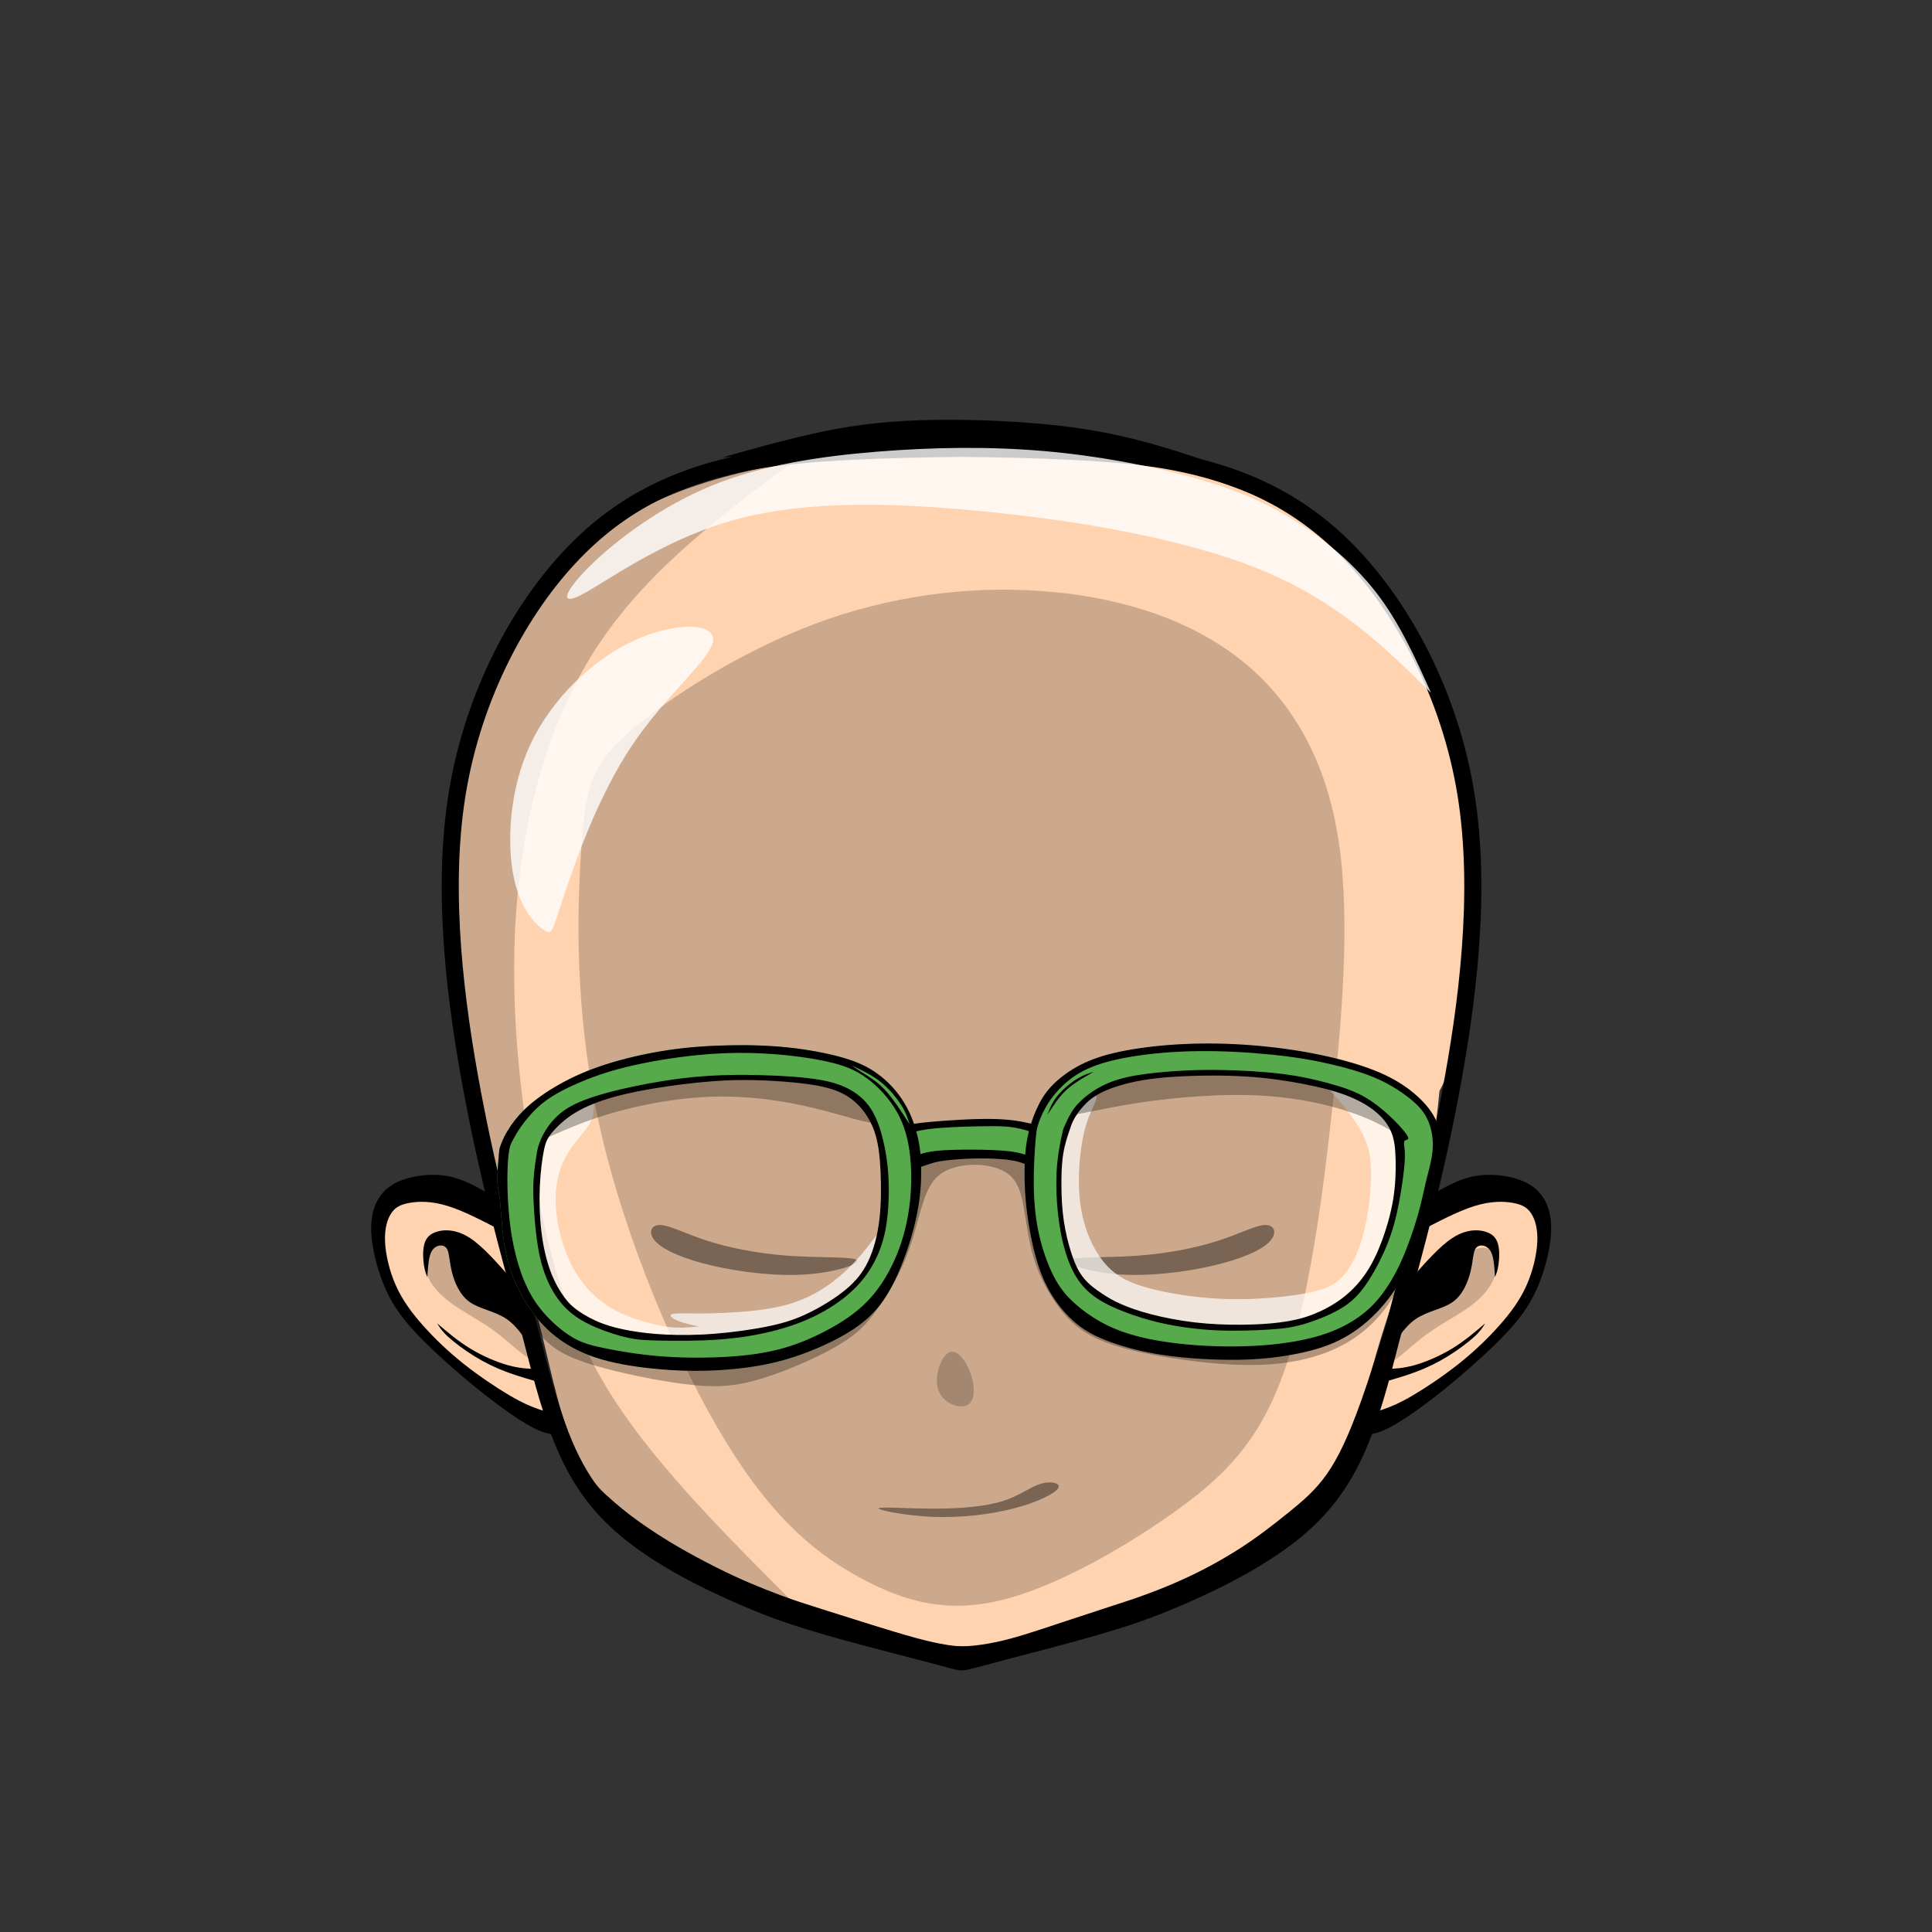 <?xml version="1.0" encoding="UTF-8" standalone="no"?>
<svg
   viewBox="50 0 200 200"
   version="1.1"
   inkscape:version="1.3 (0e150ed6c4, 2023-07-21)"
   sodipodi:docname="blank_head_v3.svg"
   xmlns:inkscape="http://www.inkscape.org/namespaces/inkscape"
   xmlns:sodipodi="http://sodipodi.sourceforge.net/DTD/sodipodi-0.dtd"
   xmlns="http://www.w3.org/2000/svg"
   xmlns:svg="http://www.w3.org/2000/svg">
  <rect x="50" y="0" width="200" height="200" fill="#333333" stroke="none"/>
  <g
     id="g801"
     inkscape:label="final blank head"
     transform="matrix(0.998,0,0,0.998,756.902,18.452)"
     style="display:inline">
    <path
       id="path793"
       style="display:inline;fill:#ffd3af;stroke:none;stroke-width:0.265px;stroke-linecap:butt;stroke-linejoin:miter;stroke-opacity:1"
       inkscape:label="head skin color"
       d="m -605.9,27.707 c -0.854,-0.012 -1.72,-0.012 -2.597,0.001 -7.015,0.103 -14.739,1.025 -21.019,2.384 -6.279,1.359 -11.113,3.154 -15.343,6.026 -4.23,2.872 -7.856,6.82 -10.61,11.462 -2.754,4.642 -4.637,9.978 -5.448,16.634 -0.811,6.657 -0.551,14.634 0.673,24.328 0.966,7.652 2.538,16.356 5.311,21.196 0.792,2.784 1.519,5.213 2.083,7.282 0.723,2.654 1.222,4.966 1.839,7.475 0.617,2.509 1.353,5.215 2.299,7.37 0.946,2.154 2.102,3.757 4.112,5.491 2.01,1.734 4.873,3.599 7.356,5.084 2.483,1.484 4.585,2.588 7.449,3.691 2.864,1.103 6.489,2.207 9.878,3.284 3.389,1.077 6.542,2.128 8.933,2.601 2.391,0.473 4.02,0.368 6.24,-0.171 2.22,-0.539 5.031,-1.511 7.671,-2.378 2.64,-0.867 5.11,-1.629 7.12,-2.299 2.01,-0.67 3.56,-1.248 6.332,-2.746 2.772,-1.498 6.765,-3.915 9.55,-6.122 2.785,-2.207 4.361,-4.203 5.622,-7.199 1.261,-2.995 2.207,-6.989 3.363,-10.772 1.156,-3.783 2.522,-7.356 3.783,-12.401 0.98,-3.918 1.889,-8.721 2.299,-13.257 1.268,-2.324 1.852,-4.887 2.264,-7.452 0.762,-4.744 1.024,-9.462 0.919,-13.975 -0.105,-4.513 -0.578,-8.82 -1.682,-13.026 -1.103,-4.205 -2.837,-8.308 -4.86,-11.923 -2.023,-3.615 -4.335,-6.744 -6.621,-9.154 -2.286,-2.41 -4.545,-4.103 -7.856,-5.667 -3.31,-1.564 -7.672,-3 -13.005,-4.077 -4.667,-0.942 -10.078,-1.61 -16.057,-1.693 z m -57.294,77.082 c -1.173,0.006 -2.294,0.329 -3.179,0.843 -1.287,0.749 -2.076,1.905 -2.233,3.534 -0.158,1.629 0.315,3.731 1.366,5.872 1.051,2.141 2.68,4.322 4.69,6.345 2.01,2.023 4.401,3.889 6.463,5.176 2.062,1.287 3.796,1.997 5.53,2.706 -0.552,-1.865 -1.103,-3.731 -1.786,-5.977 -0.683,-2.246 -1.498,-4.873 -2.115,-7.199 -0.617,-2.325 -1.037,-4.349 -1.458,-6.372 -0.21,-0.604 -0.421,-1.208 -1.353,-2.128 -0.933,-0.92 -2.588,-2.154 -4.309,-2.601 -0.538,-0.14 -1.082,-0.202 -1.615,-0.199 z m 109.345,0 c -0.533,-0.003 -1.077,0.06 -1.615,0.199 -1.721,0.447 -3.376,1.681 -4.309,2.601 -0.933,0.92 -1.143,1.524 -1.353,2.128 -0.42,2.023 -0.841,4.047 -1.458,6.372 -0.617,2.325 -1.431,4.952 -2.115,7.199 -0.683,2.246 -1.235,4.112 -1.787,5.977 1.734,-0.709 3.468,-1.419 5.531,-2.706 2.062,-1.287 4.453,-3.153 6.463,-5.176 2.01,-2.023 3.639,-4.204 4.69,-6.345 1.051,-2.141 1.524,-4.243 1.366,-5.872 -0.158,-1.629 -0.946,-2.785 -2.233,-3.534 -0.885,-0.515 -2.006,-0.837 -3.18,-0.843 z" />
    <path
       id="path117"
       style="color:#000000;display:inline;fill:#000000;-inkscape-stroke:none"
       d="M -1902.339 47.127 C -1906.91 47.114 -1910.484 47.377 -1914.281 48.073 C -1918.077 48.769 -1922.097 49.899 -1926.117 51.029 C -1925.779 51.009 -1925.412 50.984 -1925.07 50.963 C -1931.14 52.346 -1936.938 54.914 -1942.135 60.285 C -1947.812 66.152 -1952.782 75.282 -1954.484 85.8 C -1956.187 96.319 -1954.6 108.062 -1952.846 117.316 C -1951.092 126.57 -1949.15 133.368 -1947.742 138.704 C -1946.334 144.04 -1945.44 147.998 -1944.077 151.783 C -1942.715 155.568 -1940.842 159.238 -1937.104 162.514 C -1933.366 165.789 -1927.873 168.632 -1921.949 170.994 C -1918.179 172.498 -1913.284 173.79 -1908.582 175.016 C -1908.579 175.015 -1908.577 175.013 -1908.574 175.012 C -1906.897 175.45 -1905.219 175.889 -1904.044 176.204 C -1902.869 176.519 -1902.196 176.712 -1901.747 176.797 C -1901.299 176.883 -1901.075 176.86 -1900.557 176.742 C -1900.179 176.657 -1899.606 176.508 -1898.959 176.339 C -1892.994 174.717 -1885.786 173.047 -1880.639 170.994 C -1874.715 168.632 -1869.223 165.789 -1865.484 162.514 C -1861.746 159.238 -1859.876 155.568 -1858.513 151.783 C -1857.15 147.998 -1856.256 144.04 -1854.848 138.704 C -1853.44 133.368 -1851.496 126.57 -1849.742 117.316 C -1847.988 108.062 -1846.401 96.319 -1848.104 85.8 C -1849.806 75.282 -1854.777 66.152 -1860.453 60.285 C -1865.316 55.259 -1870.705 52.684 -1876.352 51.239 C -1879.799 50.084 -1883.326 48.999 -1887.297 48.296 C -1892.197 47.429 -1897.767 47.141 -1902.339 47.127 z M -1901.295 50.972 C -1894.335 51.057 -1885.104 51.257 -1879.535 52.327 C -1873.066 53.57 -1867.118 55.934 -1861.722 61.511 C -1856.326 67.088 -1851.488 75.942 -1849.846 86.082 C -1848.205 96.223 -1849.738 107.811 -1851.477 116.987 C -1853.216 126.162 -1855.138 132.888 -1856.553 138.254 C -1856.816 139.25 -1857.006 139.99 -1857.238 140.894 C -1858.153 143.846 -1859.042 146.65 -1859.84 148.884 C -1861.141 152.525 -1862.219 154.792 -1863.39 156.464 C -1864.56 158.136 -1865.823 159.212 -1867.383 160.476 C -1868.944 161.739 -1870.801 163.189 -1872.937 164.526 C -1875.074 165.864 -1877.491 167.091 -1879.962 168.113 C -1881.187 168.619 -1882.426 169.074 -1883.672 169.505 C -1883.672 169.504 -1883.671 169.503 -1883.672 169.501 C -1884.552 169.79 -1885.432 170.078 -1886.614 170.466 C -1887.796 170.853 -1889.28 171.34 -1890.706 171.813 C -1892.131 172.286 -1893.498 172.746 -1894.674 173.107 C -1895.85 173.468 -1896.835 173.731 -1897.834 173.935 C -1898.832 174.139 -1899.843 174.283 -1900.651 174.328 C -1901.459 174.374 -1902.064 174.322 -1902.865 174.191 C -1903.667 174.06 -1904.663 173.85 -1906.003 173.489 C -1907.343 173.127 -1909.025 172.615 -1910.753 172.083 C -1912.48 171.551 -1914.253 170.999 -1915.659 170.552 C -1916.826 170.181 -1917.68 169.9 -1918.55 169.614 C -1920.575 168.872 -1922.612 168.103 -1924.77 167.108 C -1927.39 165.901 -1930.178 164.377 -1932.258 163.095 C -1934.339 161.813 -1935.714 160.774 -1937.274 159.436 C -1937.792 158.992 -1938.335 158.507 -1938.887 158.009 C -1940.498 155.867 -1941.547 153.6 -1942.417 151.184 C -1943.73 147.538 -1944.621 143.619 -1946.037 138.254 C -1947.453 132.888 -1949.374 126.162 -1951.113 116.987 C -1952.852 107.811 -1954.384 96.221 -1952.742 86.08 C -1951.101 75.94 -1946.263 67.088 -1940.867 61.511 C -1935.47 55.934 -1929.522 53.57 -1923.053 52.327 C -1917.484 51.257 -1908.255 51.057 -1901.295 50.972 z "
       transform="translate(1292.712,-22.07)" />
    <path
       id="path794"
       style="display:none;fill:#000000;stroke:none;stroke-width:0.265px;stroke-linecap:butt;stroke-linejoin:miter;stroke-opacity:1"
       d="m 668.682,201.917 v 0.134 l -0.025,-0.128 c -2.194,0.422 -4.395,0.845 -6.601,1.418 -2.206,0.573 -4.424,1.298 -7.081,2.615 -2.657,1.318 -5.752,3.225 -8.328,5.397 -2.576,2.172 -4.621,4.601 -6.322,7.281 -1.701,2.68 -3.063,5.611 -3.873,8.427 -0.811,2.816 -1.067,5.511 -0.939,8.426 0.128,2.915 0.636,6.048 1.102,8.481 0.465,2.433 0.891,4.175 1.379,5.625 0.488,1.45 1.024,2.573 1.648,4.676 0.624,2.103 1.34,5.209 2.031,7.521 0.691,2.313 1.362,3.842 2.366,5.301 1.003,1.459 2.339,2.854 3.976,4.037 1.638,1.183 3.57,2.146 5.908,3.105 2.338,0.959 5.09,1.917 7.782,2.754 2.692,0.837 5.32,1.555 7.023,2.003 0.229,0.06 0.407,0.104 0.607,0.154 0.613,0.182 1.215,0.336 1.779,0.391 0.105,0.01 0.206,0.004 0.309,0.008 0.083,0.005 0.168,0.004 0.249,0.006 0.081,-10e-4 0.167,-4.2e-4 0.25,-0.006 0.102,-0.004 0.204,0.002 0.309,-0.008 0.564,-0.055 1.166,-0.208 1.779,-0.391 0.2,-0.051 0.378,-0.094 0.607,-0.154 1.703,-0.448 4.332,-1.166 7.024,-2.003 2.692,-0.837 5.442,-1.795 7.781,-2.754 2.338,-0.959 4.27,-1.922 5.908,-3.105 1.638,-1.183 2.973,-2.578 3.976,-4.037 1.003,-1.459 1.675,-2.988 2.366,-5.301 0.691,-2.313 1.407,-5.419 2.031,-7.521 0.624,-2.103 1.16,-3.225 1.648,-4.676 0.488,-1.45 0.913,-3.192 1.379,-5.625 0.465,-2.433 0.974,-5.566 1.102,-8.481 0.128,-2.915 -0.129,-5.61 -0.939,-8.426 -0.811,-2.816 -2.172,-5.747 -3.873,-8.427 -1.701,-2.68 -3.746,-5.11 -6.322,-7.281 -2.576,-2.172 -5.671,-4.079 -8.328,-5.397 -2.657,-1.318 -4.875,-2.043 -7.081,-2.615 -2.206,-0.573 -4.415,-0.998 -6.521,-1.211 -2.107,-0.213 -4.1,-0.213 -6.084,-0.213 z m 7.8,4.545 c 3.929,-0.006 7.976,0.369 12.033,0.778 1.164,0.597 2.306,1.263 3.455,2.041 2.492,1.686 5.028,3.85 7.027,5.998 1.999,2.148 3.462,4.282 4.685,6.818 1.223,2.536 2.208,5.475 2.67,8.512 0.463,3.036 0.403,6.169 0.052,9.235 -0.351,3.066 -0.992,6.065 -1.664,8.445 -0.671,2.38 -1.373,4.14 -2.096,6.214 -0.724,2.074 -1.47,4.461 -2.163,6.415 -0.694,1.955 -1.335,3.476 -2.268,4.879 -0.932,1.402 -2.156,2.686 -3.543,3.745 -1.388,1.059 -2.94,1.895 -5.193,2.91 -2.253,1.015 -5.207,2.208 -7.617,3.141 -2.41,0.932 -4.275,1.604 -5.58,2.029 -1.305,0.425 -2.051,0.604 -2.678,0.739 -0.627,0.134 -1.134,0.224 -1.775,0.209 -0.642,-0.015 -1.417,-0.134 -2.581,-0.418 -1.164,-0.283 -2.716,-0.731 -4.491,-1.305 -1.775,-0.574 -3.774,-1.276 -5.624,-1.925 -1.85,-0.649 -3.551,-1.246 -5.185,-1.962 -1.634,-0.716 -3.2,-1.552 -4.498,-2.357 -1.298,-0.806 -2.327,-1.582 -3.193,-2.328 -0.865,-0.746 -1.567,-1.462 -2.193,-2.626 -0.627,-1.164 -1.179,-2.775 -1.634,-4.431 -0.455,-1.656 -0.813,-3.357 -1.051,-4.774 -0.239,-1.417 -0.359,-2.551 -0.709,-3.678 -0.351,-1.126 -0.932,-2.246 -1.656,-4.812 -0.693,-2.457 -1.503,-6.23 -1.886,-9.578 0.629,-3.321 1.46,-6.658 3.118,-10.059 2.201,-4.514 5.857,-9.14 10.744,-13.019 4.887,-3.88 11.005,-7.013 17.72,-8.207 2.518,-0.448 5.12,-0.623 7.775,-0.627 z"
       transform="matrix(1.409,0,0,1.409,-1554.629,-240.733)"
       sodipodi:nodetypes="cccssssssssssssssscscccccssssssssssssssssscscsssssssssssssssssssssssssscsssss" />
    <path
       style="display:inline;opacity:0.2;fill:#000000;stroke:none;stroke-width:0.265px;stroke-linecap:butt;stroke-linejoin:miter;stroke-opacity:1"
       d="m -1940.73,96.903 c -0.446,6.391 -0.743,16.943 1.858,28.685 2.601,11.741 8.1,24.671 13.153,32.92 5.053,8.249 9.661,11.816 14.119,14.194 4.459,2.378 8.769,3.567 14.342,2.229 5.573,-1.338 12.41,-5.202 17.686,-8.917 5.276,-3.716 8.992,-7.283 11.593,-14.417 2.601,-7.134 4.087,-17.835 5.202,-28.239 1.115,-10.404 1.858,-20.51 0.371,-28.536 -1.486,-8.026 -5.202,-13.971 -10.627,-17.983 -5.425,-4.013 -12.559,-6.094 -20.139,-6.614 -7.58,-0.52 -15.605,0.52 -23.334,3.418 -7.729,2.898 -15.16,7.654 -19.172,11.147 -4.013,3.493 -4.607,5.722 -5.053,12.113 z"
       id="path888"
       inkscape:path-effect="#path-effect889"
       inkscape:original-d="m -1940.8782,92.741249 c -0.2972,10.552291 -0.5945,21.104581 -0.8917,31.656871 5.4992,12.93053 10.9981,25.86054 16.4972,38.79081 4.6075,3.56704 9.2147,7.13394 13.822,10.70091 4.3102,1.18902 8.6202,2.37798 12.9303,3.56697 6.8368,-3.86429 13.6734,-7.72843 20.5101,-11.59265 3.7157,-3.56704 7.4312,-7.13394 11.1468,-10.70091 1.4863,-10.70113 2.9724,-21.40183 4.4587,-32.10275 0.7431,-10.10662 1.4862,-20.21283 2.2293,-30.319251 -3.7156,-5.945069 -7.4312,-11.889904 -11.1467,-17.834856 -7.1341,-2.080773 -14.2679,-4.161465 -21.4019,-6.242198 -8.0258,1.040386 -16.0513,2.080733 -24.077,3.121099 -7.4314,4.756057 -14.8624,9.511924 -22.2936,14.267886 -0.5945,2.2294 -1.189,4.458713 -1.7835,6.688069 z"
       transform="translate(1292.712,-27.42)" />
    <path
       id="path892-3"
       style="display:inline;opacity:0.4;fill:#000000;stroke:none;stroke-width:0.265px;stroke-linecap:butt;stroke-linejoin:miter;stroke-opacity:1"
       d="m -639.882,108.571 c -0.966,-1e-5 -1.263,0.892 -0.372,1.784 0.892,0.892 2.973,1.783 5.871,2.452 2.898,0.669 6.614,1.115 9.735,0.892 3.121,-0.223 5.648,-1.115 5.202,-1.486 -0.446,-0.372 -3.864,-0.223 -7.06,-0.446 -3.195,-0.223 -6.168,-0.818 -8.472,-1.561 -2.304,-0.743 -3.939,-1.635 -4.905,-1.635 z m 62.832,0 c -0.966,10e-6 -2.601,0.892 -4.905,1.635 -2.304,0.743 -5.276,1.338 -8.471,1.561 -3.195,0.223 -6.614,0.074 -7.06,0.446 -0.446,0.372 2.081,1.263 5.202,1.486 3.121,0.223 6.837,-0.223 9.735,-0.892 2.898,-0.669 4.979,-1.56 5.87,-2.452 0.892,-0.892 0.595,-1.784 -0.372,-1.784 z m -22.395,26.707 c -0.299,0.002 -0.639,0.053 -0.976,0.157 -1.078,0.334 -2.118,1.226 -3.901,1.783 -1.784,0.557 -4.31,0.78 -7.06,0.78 -2.75,0 -5.722,-0.223 -5.797,-0.037 -0.074,0.186 2.75,0.78 5.685,0.892 2.935,0.111 5.982,-0.26 8.397,-0.892 2.415,-0.632 4.199,-1.523 4.533,-2.08 0.23,-0.383 -0.225,-0.608 -0.882,-0.603 z" />
    <path
       style="display:inline;opacity:0.2;fill:#000000;stroke:none;stroke-width:0.265px;stroke-linecap:butt;stroke-linejoin:miter;stroke-opacity:1"
       d="m -610.52,123.379 c -0.841,0.42 -1.576,2.522 -1.103,3.888 0.473,1.366 2.154,1.997 2.995,1.576 0.841,-0.42 0.841,-1.892 0.368,-3.258 -0.473,-1.366 -1.419,-2.627 -2.259,-2.207 z"
       id="path896"
       inkscape:path-effect="#path-effect897"
       inkscape:original-d="m -610.62534,121.69757 c -0.73565,2.10186 -1.4713,4.20372 -2.20694,6.30558 1.68153,0.63057 3.36298,1.26111 5.04446,1.89167 0,-1.47133 0,-2.9426 0,-4.4139 -0.94586,-1.26114 -1.89166,-2.52223 -2.83752,-3.78335 z"
       transform="translate(0.631,-1.576)" />
    <path
       style="opacity:0.2;fill:#000000;stroke:none;stroke-width:0.265px;stroke-linecap:butt;stroke-linejoin:miter;stroke-opacity:1"
       d="m -625.443,148.181 c -7.251,-7.356 -14.503,-14.713 -19.127,-21.964 -4.624,-7.251 -6.621,-14.398 -8.197,-23.015 -1.576,-8.618 -2.732,-18.706 -1.997,-28.795 0.736,-10.089 3.363,-20.178 8.67,-28.217 5.307,-8.04 13.294,-14.03 21.281,-20.02 -4.204,0.946 -8.407,1.892 -12.191,3.363 -3.783,1.471 -7.146,3.468 -10.509,6.936 -3.363,3.468 -6.726,8.407 -9.143,13.347 -2.417,4.939 -3.888,9.879 -4.624,14.739 -0.736,4.861 -0.736,9.642 -0.236,15.186 0.499,5.544 1.498,11.849 2.89,18.68 1.393,6.831 3.179,14.187 5.123,20.73 1.944,6.542 4.046,12.269 6.411,15.921 2.365,3.652 4.992,5.228 7.646,6.7 2.654,1.471 5.333,2.837 7.672,3.888 2.338,1.051 4.335,1.787 6.332,2.522 z"
       id="path154"
       inkscape:path-effect="#path-effect160"
       inkscape:original-d="m -625.44341,148.18098 c 0,0 -14.50282,-14.713 -21.75425,-22.06951 -1.99679,-7.14646 -3.99352,-14.29263 -5.99027,-21.43895 -1.15605,-10.089116 -2.31207,-20.177832 -3.46808,-30.266749 2.62736,-10.089121 5.25465,-20.177837 7.88196,-30.266756 7.98722,-5.990413 23.9612,-17.970884 23.9612,-17.970884 0,0 -8.40746,1.891671 -12.61116,2.837509 -3.36304,1.996805 -6.72594,3.993528 -10.08893,5.990293 -3.36304,4.939467 -6.72595,9.878732 -10.08891,14.818098 -1.47132,4.939466 -2.94259,9.878735 -4.41391,14.8181 0,4.781823 0,9.563452 0,14.345179 0.99841,6.305701 1.99679,12.611148 2.99517,18.916722 1.78659,7.356648 3.57314,14.713008 5.35974,22.069508 2.10189,5.72767 4.20366,11.45501 6.30556,17.18269 2.62738,1.57642 5.25465,3.15278 7.88198,4.72918 2.67991,1.36623 5.35972,2.73241 8.0396,4.09862 1.99679,0.73567 5.9903,2.20695 5.9903,2.20695 z"
       sodipodi:nodetypes="ccccccccccccccccc"
       transform="matrix(1,0,0,0.982,0,2.808)" />
    <path
       style="opacity:0.8;fill:#ffffff;stroke:none;stroke-width:0.265px;stroke-linecap:butt;stroke-linejoin:miter;stroke-opacity:1"
       d="m -1852.596,73.346 c -4.83,-4.756 -9.661,-9.512 -17.798,-12.819 -8.137,-3.307 -19.581,-5.165 -29.576,-6.094 -9.995,-0.929 -18.541,-0.929 -25.638,1.189 -7.097,2.118 -12.744,6.354 -15.159,7.58 -2.415,1.226 -1.598,-0.557 1.077,-3.158 2.675,-2.601 7.208,-6.019 12.447,-8.174 5.239,-2.155 11.184,-3.047 17.092,-3.53 5.908,-0.483 11.778,-0.557 17.389,-0.074 5.611,0.483 10.961,1.523 15.197,2.675 4.236,1.152 7.357,2.415 10.515,4.347 3.158,1.932 6.354,4.533 8.769,7.654 2.415,3.121 4.05,6.762 5.685,10.404 z"
       id="path160"
       inkscape:path-effect="#path-effect167"
       inkscape:original-d="m -1852.5956,73.345843 c 0,0 -9.6606,-9.511921 -14.4909,-14.267883 -11.4442,-1.857836 -22.888,-3.715594 -34.332,-5.573392 -8.5461,0 -17.0918,0 -25.6377,0 -5.6478,4.235862 -11.2954,8.471556 -16.9431,12.707334 0.8175,-1.783522 1.6349,-3.566973 2.4523,-5.350457 4.5331,-3.418414 9.0661,-6.836693 13.5991,-10.255041 5.9451,-0.891763 11.8899,-1.783488 17.8349,-2.675229 5.8707,-0.07431 11.7412,-0.148624 17.6119,-0.222935 5.3506,1.040387 10.7009,2.080731 16.0513,3.121099 3.1212,1.263327 6.2422,2.526604 9.3633,3.789907 3.1955,2.600968 6.3909,5.201833 9.5863,7.802748 1.6349,3.641357 4.9046,10.923849 4.9046,10.923849 z"
       transform="translate(1292.712,-19.97)" />
    <path
       style="opacity:0.8;fill:#ffffff;stroke:none;stroke-width:0.265px;stroke-linecap:butt;stroke-linejoin:miter;stroke-opacity:1"
       d="m -646.085,77.546 c 0.817,0.557 0.817,0.186 2.006,-3.418 1.189,-3.604 3.567,-10.441 7.097,-15.717 3.53,-5.276 8.211,-8.992 8.434,-10.887 0.223,-1.895 -4.013,-1.969 -8.249,3.3e-5 -4.236,1.969 -8.472,5.982 -10.701,10.738 -2.229,4.756 -2.452,10.255 -1.746,13.748 0.706,3.493 2.341,4.979 3.158,5.536 z"
       id="path167"
       inkscape:path-effect="#path-effect175"
       inkscape:original-d="m -645.2679,78.474491 c 0,-0.37156 0,-0.743119 0,-1.114679 2.37803,-6.836831 4.75594,-13.673389 7.13394,-20.510084 4.68175,-3.715668 9.36328,-7.431188 14.04495,-11.146785 -4.23587,-0.07431 -8.47156,-0.148624 -12.70735,-0.222935 -4.23585,4.012922 -8.47154,8.025685 -12.70733,12.038528 -0.22294,5.49919 -0.44588,10.99816 -0.66881,16.497242 1.63491,1.486267 3.26974,2.972474 4.9046,4.458713 z"
       transform="translate(-5.796,0.446)" />
    <path
       id="path189"
       style="display:inline;fill:#000000;stroke:none;stroke-width:0.265px;stroke-linecap:butt;stroke-linejoin:miter;stroke-opacity:1"
       d="m -554.039,103.373 c -0.399,0.008 -0.795,0.042 -1.176,0.104 -1.524,0.25 -2.812,0.959 -4.099,1.668 -0.289,0.499 -0.578,0.998 -0.946,1.721 -0.368,0.723 -0.814,1.668 -1.261,2.614 2.181,-1.156 4.361,-2.312 6.122,-2.864 1.76,-0.552 3.1,-0.499 4.033,-0.328 0.933,0.171 1.458,0.46 1.866,1.077 0.407,0.617 0.696,1.563 0.643,2.903 -0.052,1.34 -0.447,3.074 -1.13,4.598 -0.683,1.524 -1.655,2.838 -2.838,4.165 -1.182,1.327 -2.575,2.667 -4.178,3.941 -1.603,1.274 -3.415,2.483 -4.755,3.271 -1.34,0.788 -2.207,1.156 -3.048,1.445 -0.841,0.289 -1.655,0.499 -2.062,0.933 -0.407,0.433 -0.407,1.09 -0.407,1.747 0.683,-0.026 1.366,-0.052 2.273,-0.407 0.906,-0.355 2.036,-1.038 3.35,-1.958 1.314,-0.92 2.811,-2.076 4.493,-3.494 1.681,-1.419 3.547,-3.1 4.979,-4.611 1.432,-1.511 2.43,-2.851 3.205,-4.545 0.775,-1.695 1.327,-3.744 1.498,-5.386 0.171,-1.642 -0.04,-2.877 -0.552,-3.862 -0.512,-0.985 -1.327,-1.721 -2.614,-2.194 -0.966,-0.355 -2.197,-0.561 -3.395,-0.537 z m -1.198,5.757 c -0.691,0.002 -1.522,0.201 -2.434,0.797 -1.327,0.867 -2.825,2.575 -4.322,4.282 -0.315,0.631 -0.63,1.261 -1.051,2.601 -0.42,1.34 -0.946,3.389 -1.471,5.438 0.893,-1.524 1.786,-3.048 3.021,-3.902 1.235,-0.854 2.811,-1.038 3.862,-1.786 1.051,-0.749 1.576,-2.062 1.839,-3.126 0.263,-1.064 0.263,-1.878 0.473,-2.312 0.21,-0.434 0.631,-0.486 0.985,-0.368 0.355,0.118 0.644,0.407 0.814,0.972 0.171,0.565 0.223,1.406 0.276,2.246 0.131,-0.315 0.263,-0.631 0.354,-1.248 0.092,-0.617 0.144,-1.537 -0.053,-2.207 -0.197,-0.67 -0.644,-1.09 -1.445,-1.287 -0.25,-0.062 -0.535,-0.102 -0.85,-0.101 z m 0.968,9.651 c -1.077,0.92 -2.154,1.839 -3.429,2.614 -1.274,0.775 -2.745,1.405 -3.941,1.734 -1.195,0.328 -2.115,0.355 -2.575,0.368 -0.46,0.013 -0.46,0.013 -0.565,0.263 l -0.526,1.248 c 1.314,-0.368 2.628,-0.735 3.823,-1.182 1.195,-0.447 2.273,-0.973 3.337,-1.629 1.064,-0.657 2.115,-1.445 2.758,-2.036 0.644,-0.591 0.88,-0.985 1.117,-1.379 z" />
    <path
       id="path201"
       style="display:inline;fill:#000000;stroke:none;stroke-width:0.265px;stroke-linecap:butt;stroke-linejoin:miter;stroke-opacity:1"
       d="m -663.199,103.373 c 0.399,0.008 0.795,0.042 1.176,0.104 1.524,0.25 2.812,0.959 4.099,1.668 0.289,0.499 0.578,0.998 0.946,1.721 0.368,0.723 0.814,1.668 1.261,2.614 -2.181,-1.156 -4.361,-2.312 -6.122,-2.864 -1.76,-0.552 -3.1,-0.499 -4.033,-0.328 -0.933,0.171 -1.458,0.46 -1.866,1.077 -0.407,0.617 -0.696,1.563 -0.643,2.903 0.052,1.34 0.447,3.074 1.13,4.598 0.683,1.524 1.655,2.838 2.838,4.165 1.182,1.327 2.575,2.667 4.178,3.941 1.603,1.274 3.415,2.483 4.755,3.271 1.34,0.788 2.207,1.156 3.048,1.445 0.841,0.289 1.655,0.499 2.062,0.933 0.407,0.433 0.407,1.09 0.407,1.747 -0.683,-0.026 -1.366,-0.052 -2.273,-0.407 -0.906,-0.355 -2.036,-1.038 -3.35,-1.958 -1.314,-0.92 -2.811,-2.076 -4.493,-3.494 -1.681,-1.419 -3.547,-3.1 -4.979,-4.611 -1.432,-1.511 -2.43,-2.851 -3.205,-4.545 -0.775,-1.695 -1.327,-3.744 -1.498,-5.386 -0.171,-1.642 0.04,-2.877 0.552,-3.862 0.512,-0.985 1.327,-1.721 2.614,-2.194 0.966,-0.355 2.197,-0.561 3.395,-0.537 z m 1.198,5.757 c 0.691,0.002 1.522,0.201 2.434,0.797 1.327,0.867 2.825,2.575 4.322,4.282 0.315,0.631 0.63,1.261 1.051,2.601 0.42,1.34 0.946,3.389 1.471,5.438 -0.893,-1.524 -1.786,-3.048 -3.021,-3.902 -1.235,-0.854 -2.811,-1.038 -3.862,-1.786 -1.051,-0.749 -1.576,-2.062 -1.839,-3.126 -0.263,-1.064 -0.263,-1.878 -0.473,-2.312 -0.21,-0.434 -0.631,-0.486 -0.985,-0.368 -0.355,0.118 -0.644,0.407 -0.814,0.972 -0.171,0.565 -0.223,1.406 -0.276,2.246 -0.131,-0.315 -0.263,-0.631 -0.354,-1.248 -0.092,-0.617 -0.144,-1.537 0.053,-2.207 0.197,-0.67 0.644,-1.09 1.445,-1.287 0.25,-0.062 0.535,-0.102 0.85,-0.101 z m -0.968,9.651 c 1.077,0.92 2.154,1.839 3.429,2.614 1.274,0.775 2.745,1.405 3.941,1.734 1.195,0.328 2.115,0.355 2.575,0.368 0.46,0.013 0.46,0.013 0.565,0.263 l 0.526,1.248 c -1.314,-0.368 -2.628,-0.735 -3.823,-1.182 -1.195,-0.447 -2.273,-0.973 -3.337,-1.629 -1.064,-0.657 -2.115,-1.445 -2.758,-2.036 -0.644,-0.591 -0.88,-0.985 -1.117,-1.379 z" />
    <path
       style="opacity:0.2;fill:#000000;stroke:none;stroke-width:0.265px;stroke-linecap:butt;stroke-linejoin:miter;stroke-opacity:1"
       d="m -564.175,119.049 c 0.019,-0.093 0.037,-0.186 1.012,-1.338 0.975,-1.152 2.907,-3.363 4.579,-4.877 1.672,-1.514 3.084,-2.332 4.031,-2.397 0.947,-0.065 1.431,0.622 1.514,1.449 0.084,0.827 -0.232,1.793 -0.827,2.666 -0.595,0.873 -1.468,1.653 -2.638,2.424 -1.17,0.771 -2.638,1.533 -4.031,2.582 -1.393,1.05 -2.712,2.387 -3.4,2.657 -0.687,0.269 -0.743,-0.529 -0.678,-1.235 0.065,-0.706 0.251,-1.319 0.437,-1.932 z"
       id="path244"
       inkscape:path-effect="#path-effect247"
       inkscape:original-d="m -564.17504,119.04879 c 0,0 0.0371,-0.18578 0.0557,-0.27867 1.93215,-2.21082 3.86422,-4.42156 5.79634,-6.63234 1.41195,-0.81745 2.82384,-1.63486 4.23576,-2.45229 0.48305,0.6874 0.96608,1.37477 1.4491,2.06215 -0.31583,0.96608 -0.63167,1.93211 -0.94747,2.89817 -0.87321,0.78029 -1.74633,1.56055 -2.61951,2.34082 -1.4677,0.76171 -2.93531,1.5234 -4.40298,2.28509 -1.31906,1.33765 -2.63806,2.67523 -3.95711,4.01285 -0.0557,-0.79887 -0.11147,-1.59771 -0.16719,-2.39656 0.18576,-0.61309 0.55734,-1.83922 0.55734,-1.83922 z"
       transform="translate(0,0.502)" />
    <path
       style="opacity:0.2;fill:#000000;stroke:none;stroke-width:0.265px;stroke-linecap:butt;stroke-linejoin:miter;stroke-opacity:1"
       d="m -564.175,119.049 c 0.019,-0.093 0.037,-0.186 1.012,-1.338 0.975,-1.152 2.907,-3.363 4.579,-4.877 1.672,-1.514 3.084,-2.332 4.031,-2.397 0.947,-0.065 1.431,0.622 1.514,1.449 0.084,0.827 -0.232,1.793 -0.827,2.666 -0.595,0.873 -1.468,1.653 -2.638,2.424 -1.17,0.771 -2.638,1.533 -4.031,2.582 -1.393,1.05 -2.712,2.387 -3.4,2.657 -0.687,0.269 -0.743,-0.529 -0.678,-1.235 0.065,-0.706 0.251,-1.319 0.437,-1.932 z"
       id="path247"
       inkscape:path-effect="#path-effect253"
       inkscape:original-d="m -564.17504,119.04879 c 0,0 0.0371,-0.18578 0.0557,-0.27867 1.93215,-2.21082 3.86422,-4.42156 5.79634,-6.63234 1.41195,-0.81745 2.82384,-1.63486 4.23576,-2.45229 0.48305,0.6874 0.96608,1.37477 1.4491,2.06215 -0.31583,0.96608 -0.63167,1.93211 -0.94747,2.89817 -0.87321,0.78029 -1.74633,1.56055 -2.61951,2.34082 -1.4677,0.76171 -2.93531,1.5234 -4.40298,2.28509 -1.31906,1.33765 -2.63806,2.67523 -3.95711,4.01285 -0.0557,-0.79887 -0.11147,-1.59771 -0.16719,-2.39656 0.18576,-0.61309 0.55734,-1.83922 0.55734,-1.83922 z"
       transform="matrix(-1,0,0,1,-1217.364,0.167)" />
  </g>


    


  <g
     inkscape:groupmode="layer"
     id="layer16"
     inkscape:label="new default"
     style="display:inline"
     transform="translate(-1.194)">
    <g
       id="g710"
       transform="matrix(0.896,0,0,0.896,52.754,17.404)"
       inkscape:label="glasses"
       style="display:inline">
      <g
         inkscape:groupmode="layer"
         id="g709"
         inkscape:label="glasses"
         transform="translate(0,-1.885)">
        <path
           id="path706"
           style="display:inline;opacity:0.7;fill:#ffffff;stroke:none;stroke-width:0.265px;stroke-linecap:butt;stroke-linejoin:miter;stroke-opacity:1"
           d="m 151.359,107.957 c 0.074,0.032 0.221,0.095 1.044,1.013 0.823,0.918 2.321,2.691 3.186,4.305 0.865,1.614 1.097,3.07 1.066,5.085 -0.032,2.015 -0.327,4.589 -0.886,6.699 -0.559,2.11 -1.382,3.756 -2.352,4.832 -0.971,1.076 -2.089,1.582 -4.294,1.994 -2.205,0.411 -5.496,0.728 -8.619,0.675 -3.123,-0.053 -6.077,-0.475 -8.419,-1.003 -2.342,-0.527 -4.072,-1.16 -5.433,-2.373 -1.361,-1.213 -2.352,-3.007 -2.954,-4.864 -0.601,-1.857 -0.812,-3.777 -0.791,-5.718 0.021,-1.941 0.274,-3.904 0.601,-5.307 0.327,-1.403 0.728,-2.247 1.055,-2.964 0.327,-0.717 0.58,-1.308 0.211,-1.256 -0.369,0.053 -1.361,0.749 -2.046,1.688 -0.686,0.939 -1.066,2.121 -1.361,3.323 -0.295,1.203 -0.506,2.426 -0.569,4.03 -0.063,1.604 0.021,3.587 0.211,5.17 0.19,1.583 0.485,2.764 0.834,3.85 0.348,1.087 0.749,2.078 1.435,2.996 0.686,0.918 1.657,1.762 2.785,2.447 1.129,0.686 2.416,1.213 4.431,1.72 2.015,0.506 4.758,0.992 7.586,1.213 2.827,0.222 5.739,0.179 8.05,-0.137 2.31,-0.317 4.019,-0.907 5.528,-1.709 1.509,-0.802 2.817,-1.815 3.914,-3.197 1.097,-1.382 1.984,-3.133 2.701,-5.074 0.717,-1.941 1.266,-4.072 1.53,-6.024 0.264,-1.952 0.243,-3.724 -0.021,-5.053 -0.264,-1.329 -0.77,-2.216 -1.656,-3.06 -0.886,-0.844 -2.152,-1.646 -3.355,-2.194 -1.203,-0.549 -2.342,-0.844 -3.408,-1.108 z m -84.515,1.804 c -0.527,0.127 -1.055,0.253 -1.857,0.707 -0.802,0.454 -1.878,1.235 -2.627,2.047 -0.749,0.812 -1.171,1.656 -1.488,2.933 -0.316,1.277 -0.527,2.986 -0.559,4.864 -0.032,1.878 0.116,3.924 0.454,5.802 0.338,1.878 0.865,3.587 1.814,5.075 0.949,1.488 2.321,2.753 4.083,3.671 1.762,0.918 3.914,1.487 6.182,1.783 2.268,0.295 4.652,0.317 6.836,0.222 2.184,-0.095 4.167,-0.306 6.119,-0.696 1.952,-0.39 3.872,-0.96 5.665,-1.804 1.793,-0.844 3.46,-1.962 4.652,-2.965 1.192,-1.002 1.91,-1.888 2.522,-2.88 0.612,-0.992 1.118,-2.089 1.339,-2.817 0.222,-0.728 0.158,-1.087 -0.211,-0.76 -0.369,0.327 -1.044,1.34 -2.005,2.469 -0.96,1.129 -2.205,2.374 -3.692,3.439 -1.488,1.066 -3.218,1.952 -5.433,2.49 -2.215,0.538 -4.916,0.728 -6.857,0.812 -1.941,0.084 -3.123,0.063 -4.093,0.053 -0.971,-0.011 -1.73,-0.011 -1.909,0.148 -0.179,0.158 0.221,0.475 0.854,0.728 0.633,0.253 1.498,0.443 2.363,0.633 -0.886,0.084 -1.772,0.169 -2.69,0.127 -0.918,-0.042 -1.868,-0.211 -3.134,-0.549 -1.266,-0.338 -2.849,-0.844 -4.315,-1.72 -1.466,-0.876 -2.817,-2.121 -3.861,-3.735 -1.044,-1.614 -1.783,-3.597 -2.184,-5.507 -0.401,-1.91 -0.464,-3.745 -0.19,-5.307 0.274,-1.561 0.886,-2.848 1.667,-3.967 0.781,-1.118 1.73,-2.068 2.183,-2.922 0.454,-0.855 0.412,-1.614 0.369,-2.374 z"
           inkscape:label="glass reflection" />
        <path
           id="path16"
           style="display:inline;opacity:0.3;fill:#000000;stroke:none;stroke-width:0.295px;stroke-linecap:butt;stroke-linejoin:miter;stroke-opacity:1"
           d="m 85.671,105.305 c -1.51,-0.007 -3.105,0.06 -4.781,0.185 -4.47,0.333 -9.524,1.083 -13.119,2.291 -3.596,1.208 -5.734,2.874 -7.011,4.262 -1.277,1.388 -1.693,2.499 -0.708,2.36 0.986,-0.139 3.374,-1.527 6.997,-2.748 3.623,-1.222 8.482,-2.277 13.036,-2.472 4.554,-0.194 8.802,0.472 12.245,1.305 3.443,0.833 6.08,1.832 7.399,1.735 1.319,-0.097 1.319,-1.291 0,-2.623 -1.319,-1.333 -3.957,-2.805 -7.219,-3.582 -2.039,-0.486 -4.322,-0.701 -6.839,-0.712 z m 51.029,0.016 c -3.664,0.034 -6.949,0.419 -9.469,1.086 -3.36,0.889 -5.359,2.277 -6.33,3.304 -0.972,1.027 -0.917,1.694 0.5,1.638 1.416,-0.056 4.193,-0.833 8.386,-1.471 4.193,-0.639 9.801,-1.138 14.716,-0.805 4.915,0.333 9.135,1.499 11.883,2.693 2.749,1.194 4.026,2.416 4.721,2.277 0.694,-0.139 0.805,-1.638 0,-2.943 -0.805,-1.305 -2.527,-2.416 -6.192,-3.443 -3.665,-1.027 -9.274,-1.971 -14.439,-2.249 -1.291,-0.069 -2.554,-0.097 -3.775,-0.086 z" />
        <path
           style="display:inline;opacity:0.3;fill:#000000;stroke:none;stroke-width:0.265px;stroke-linecap:butt;stroke-linejoin:miter;stroke-opacity:1"
           d="m 56.02,119.572 c -0.021,1.793 -0.042,3.587 0.137,5.486 0.179,1.899 0.559,3.903 1.34,6.003 0.781,2.099 1.962,4.294 3.376,5.834 1.414,1.54 3.059,2.426 6.035,3.313 2.975,0.886 7.279,1.772 10.529,2.173 3.249,0.401 5.444,0.317 8.313,-0.496 2.87,-0.812 6.414,-2.353 8.756,-3.65 2.342,-1.298 3.481,-2.353 4.726,-3.988 1.245,-1.635 2.595,-3.851 3.513,-6.013 0.918,-2.163 1.403,-4.273 1.91,-6.013 0.506,-1.741 1.034,-3.112 2.089,-3.977 1.055,-0.865 2.637,-1.224 4.167,-1.213 1.53,0.011 3.007,0.39 3.946,1.161 0.939,0.77 1.34,1.931 1.656,3.64 0.317,1.709 0.549,3.967 1.203,6.077 0.654,2.11 1.73,4.072 2.922,5.644 1.192,1.572 2.5,2.754 4.61,3.682 2.11,0.928 5.022,1.604 8.461,2.142 3.439,0.538 7.406,0.939 10.887,0.738 3.481,-0.2 6.478,-1.002 8.841,-2.279 2.363,-1.277 4.093,-3.028 5.243,-4.705 1.15,-1.677 1.72,-3.281 2.226,-4.885 0.506,-1.604 0.949,-3.207 1.393,-4.811 -0.781,2.194 -1.561,4.389 -2.648,6.33 -1.087,1.941 -2.479,3.629 -4.03,4.948 -1.551,1.319 -3.26,2.268 -5.813,2.975 -2.553,0.707 -5.95,1.171 -9.189,1.182 -3.239,0.011 -6.319,-0.433 -9.031,-1.034 -2.711,-0.601 -5.053,-1.361 -6.995,-2.595 -1.941,-1.234 -3.481,-2.943 -4.473,-4.621 -0.992,-1.677 -1.435,-3.323 -1.804,-5.001 -0.369,-1.677 -0.665,-3.386 -0.876,-4.937 -0.211,-1.551 -0.338,-2.943 -0.58,-3.671 -0.243,-0.728 -0.601,-0.791 -1.466,-0.897 -0.865,-0.105 -2.237,-0.253 -4.019,-0.306 -1.783,-0.053 -3.977,-0.011 -5.275,0.148 -1.298,0.158 -1.699,0.433 -1.92,1.15 -0.222,0.717 -0.264,1.878 -0.422,3.513 -0.158,1.635 -0.433,3.745 -1.076,5.697 -0.644,1.952 -1.656,3.745 -3.017,5.423 -1.361,1.677 -3.07,3.239 -5.254,4.505 -2.184,1.266 -4.842,2.237 -7.596,2.87 -2.754,0.633 -5.602,0.928 -8.218,0.928 -2.616,0 -5.001,-0.295 -7.111,-0.644 -2.11,-0.348 -3.946,-0.749 -5.802,-1.656 -1.857,-0.907 -3.735,-2.321 -5.064,-3.935 -1.329,-1.614 -2.11,-3.429 -2.701,-5.402 -0.591,-1.973 -0.992,-4.104 -1.277,-5.602 -0.285,-1.498 -0.454,-2.363 -0.622,-3.228 z"
           id="path707"
           inkscape:label="shadow"
           inkscape:original-d="m 56.019821,119.57225 c 0,0 -0.0422,3.58696 -0.0633,5.38043 0.379802,2.00452 0.75959,4.00896 1.139386,6.01343 1.181608,2.19442 2.363171,4.38875 3.544755,6.58312 1.645814,0.88621 3.291562,1.77238 4.937342,2.65857 4.304432,0.88621 8.608695,1.77238 12.913042,2.65857 2.194417,-0.0844 4.388747,-0.1688 6.583122,-0.2532 3.544827,-1.54031 7.089513,-3.08056 10.634271,-4.62085 1.139407,-1.055 2.278771,-2.10997 3.418157,-3.16495 1.350414,-2.21552 2.700774,-4.43095 4.051154,-6.64643 0.4853,-2.11001 0.97059,-4.21994 1.45588,-6.32992 0.5275,-1.37151 1.05499,-2.74297 1.58248,-4.11445 1.58251,-0.3587 3.16496,-0.71739 4.74744,-1.07609 1.47702,0.37981 2.95397,0.7596 4.43095,1.13939 0.4009,1.16051 0.80179,2.32097 1.20269,3.48146 0.2321,2.25772 0.46419,4.51534 0.69629,6.77302 1.07611,1.96231 2.15217,3.92455 3.22826,5.88683 1.30821,1.1816 2.61637,2.36317 3.92455,3.54475 2.91182,0.67521 5.82353,1.35039 8.73529,2.02558 3.96683,0.4009 7.93351,0.80179 11.90026,1.20268 2.99622,-0.8018 5.99233,-1.60358 8.98849,-2.40537 1.73021,-1.75131 3.46036,-3.50256 5.19054,-5.25383 0.5697,-1.60362 1.13938,-3.20716 1.70908,-4.81075 0.4431,-1.60361 1.32928,-4.81074 1.32928,-4.81074 0,0 -1.56138,4.38875 -2.34207,6.58312 -1.39261,1.68802 -2.78517,3.37596 -4.17775,5.06394 -1.70911,0.94951 -3.41816,1.89898 -5.12724,2.84847 -3.39712,0.4642 -6.79412,0.92838 -10.19117,1.39258 -3.08063,-0.4431 -6.16113,-0.88619 -9.24169,-1.32929 -2.34212,-0.7596 -4.68414,-1.51917 -7.02622,-2.27877 -1.54031,-1.70911 -3.08056,-3.41815 -4.62084,-5.12724 -0.4431,-1.64581 -0.88619,-3.29156 -1.32929,-4.93733 -0.2954,-1.70912 -0.59079,-3.41816 -0.88618,-5.12724 -0.12661,-1.39261 -0.2532,-2.78517 -0.3798,-4.17775 -0.3587,-0.0633 -0.71739,-0.1266 -1.07609,-0.1899 -1.37151,-0.1477 -2.74296,-0.2954 -4.11445,-0.44309 -2.19441,0.0422 -4.38874,0.0844 -6.58312,0.1266 -0.4009,0.2743 -0.80179,0.54859 -1.20268,0.82288 -0.0422,1.16051 -0.0844,2.32098 -0.1266,3.48146 -0.2743,2.11002 -0.54859,4.21995 -0.82289,6.32993 -1.01281,1.79351 -2.02557,3.58695 -3.03836,5.38043 -1.709117,1.56141 -3.418164,3.12276 -5.127243,4.68414 -2.65862,0.97061 -5.317135,1.94118 -7.975703,2.91177 -2.848522,0.2954 -5.696931,0.59079 -8.545396,0.88619 -2.384319,-0.2954 -4.768543,-0.5908 -7.152814,-0.88619 -1.835714,-0.4009 -3.671356,-0.80179 -5.507032,-1.20269 -1.877915,-1.41371 -3.755755,-2.82736 -5.633633,-4.24105 -0.780706,-1.81461 -1.56138,-3.62915 -2.34207,-5.44373 -0.400902,-2.13112 -0.801791,-4.26215 -1.202685,-6.39322 -0.168802,-0.86511 -0.506394,-2.59527 -0.506393,-2.59527 z"
           inkscape:path-effect="#path-effect710" />
        <path
           id="path708-7"
           style="display:inline;fill:#56aa4b;stroke:none;stroke-width:0.265px;stroke-linecap:butt;stroke-linejoin:miter;stroke-opacity:1"
           inkscape:label="accessory color"
           d="m 84.273,103.217 c -0.57,-0.003 -1.144,0.002 -1.722,0.013 -2.313,0.045 -4.7,0.194 -7.176,0.567 -2.477,0.373 -5.043,0.97 -7.176,1.656 -2.134,0.686 -3.834,1.462 -5.341,2.313 -1.507,0.85 -2.82,1.776 -3.834,2.731 -1.015,0.955 -1.731,1.939 -2.193,2.73 -0.463,0.791 -0.672,1.387 -0.776,1.686 -0.104,0.298 -0.104,0.299 -0.164,0.985 -0.06,0.686 -0.179,2.059 -0.164,2.939 0.015,0.88 0.164,1.268 0.269,2.104 0.104,0.836 0.164,2.119 0.313,3.596 0.149,1.477 0.388,3.148 1.014,4.908 0.627,1.761 1.641,3.611 2.805,5.088 1.164,1.477 2.477,2.581 3.969,3.446 1.492,0.865 3.163,1.492 5.326,1.954 2.163,0.463 4.819,0.761 7.281,0.866 2.462,0.104 4.729,0.014 6.893,-0.224 2.163,-0.239 4.222,-0.626 6.416,-1.343 2.193,-0.716 4.521,-1.76 6.296,-2.849 1.775,-1.089 2.999,-2.223 4.028,-3.715 1.029,-1.492 1.865,-3.342 2.566,-5.312 0.701,-1.969 1.268,-4.058 1.566,-6.191 0.224,-1.602 0.297,-3.229 0.193,-4.761 0.738,-0.155 1.514,-0.304 2.538,-0.417 1.358,-0.149 3.118,-0.238 4.774,-0.164 1.656,0.075 3.208,0.313 4.759,0.552 0.179,0.537 0.358,1.074 0.448,2.298 0.089,1.223 0.09,3.133 0.388,5.013 0.298,1.88 0.895,3.73 1.611,5.386 0.716,1.656 1.552,3.118 3.253,4.491 1.701,1.373 4.267,2.656 7.012,3.581 2.745,0.925 5.67,1.492 8.967,1.626 3.297,0.134 6.967,-0.164 9.817,-0.791 2.85,-0.627 4.879,-1.581 6.371,-2.521 1.492,-0.94 2.446,-1.865 3.401,-3.059 0.955,-1.194 1.91,-2.656 2.731,-4.625 0.821,-1.969 1.507,-4.446 2.014,-6.251 0.507,-1.805 0.835,-2.939 1.104,-4.103 0.269,-1.164 0.478,-2.357 0.373,-3.476 -0.104,-1.119 -0.522,-2.163 -1.044,-3.014 -0.522,-0.85 -1.149,-1.507 -2.253,-2.268 -1.104,-0.761 -2.685,-1.626 -4.401,-2.298 -1.716,-0.671 -3.566,-1.149 -5.431,-1.507 -1.865,-0.358 -3.745,-0.597 -5.878,-0.806 -2.134,-0.209 -4.521,-0.388 -7.46,-0.388 -2.939,-1e-5 -6.431,0.179 -9.116,0.612 -2.686,0.433 -4.565,1.119 -6.102,2.104 -1.537,0.985 -2.73,2.268 -3.521,3.402 -0.791,1.134 -1.178,2.118 -1.566,3.103 -0.656,-0.239 -1.313,-0.477 -2.238,-0.582 -0.925,-0.104 -2.119,-0.075 -3.73,-0.06 -1.611,0.015 -3.641,0.015 -5.043,0.105 -1.121,0.072 -1.815,0.204 -2.455,0.344 -0.326,-1.038 -0.752,-1.984 -1.26,-2.821 -0.85,-1.402 -1.924,-2.506 -3.073,-3.342 -1.149,-0.836 -2.372,-1.403 -4.103,-1.895 -1.731,-0.492 -3.968,-0.91 -6.206,-1.149 -1.678,-0.179 -3.357,-0.258 -5.067,-0.267 z m 53.69,3.057 c 2.134,-0.015 4.192,0.075 6.147,0.254 1.954,0.179 3.804,0.447 5.639,0.895 1.835,0.448 3.656,1.074 5.058,1.746 1.402,0.671 2.387,1.388 3.163,2.119 0.776,0.731 1.343,1.477 1.626,2.029 0.283,0.552 0.283,0.91 0.268,2.044 -0.015,1.134 -0.045,3.044 -0.358,5.088 -0.313,2.044 -0.91,4.222 -1.656,6.087 -0.746,1.865 -1.641,3.417 -2.596,4.581 -0.955,1.164 -1.97,1.94 -3.297,2.581 -1.328,0.642 -2.969,1.149 -4.804,1.492 -1.835,0.343 -3.864,0.522 -5.908,0.537 -2.044,0.015 -4.103,-0.134 -5.894,-0.358 -1.79,-0.224 -3.312,-0.522 -4.864,-0.999 -1.552,-0.477 -3.133,-1.134 -4.326,-1.746 -1.194,-0.612 -1.999,-1.179 -2.716,-2.134 -0.716,-0.955 -1.343,-2.298 -1.805,-3.954 -0.463,-1.656 -0.761,-3.625 -0.851,-5.654 -0.089,-2.029 0.03,-4.118 0.343,-5.819 0.313,-1.701 0.821,-3.014 1.074,-3.67 0.254,-0.656 0.253,-0.657 0.253,-0.657 0.448,-0.477 0.895,-0.955 1.641,-1.447 0.746,-0.492 1.791,-1 3.059,-1.462 1.268,-0.463 2.76,-0.88 4.61,-1.149 1.85,-0.269 4.058,-0.388 6.192,-0.403 z m -52.694,0.67 c 1.05,0.003 2.01,0.037 2.927,0.085 1.836,0.095 3.503,0.243 4.927,0.591 1.424,0.348 2.606,0.897 3.64,1.73 1.034,0.833 1.92,1.952 2.51,3.345 0.591,1.393 0.886,3.059 1.003,4.916 0.116,1.857 0.052,3.903 -0.116,5.591 -0.169,1.688 -0.443,3.018 -0.939,4.231 -0.496,1.213 -1.213,2.31 -2.131,3.281 -0.918,0.971 -2.036,1.815 -3.344,2.564 -1.308,0.749 -2.806,1.403 -4.399,1.941 -1.593,0.538 -3.281,0.96 -5.412,1.266 -2.131,0.306 -4.705,0.496 -6.857,0.528 -2.152,0.032 -3.883,-0.095 -5.55,-0.411 -1.667,-0.317 -3.27,-0.823 -4.6,-1.424 -1.329,-0.601 -2.384,-1.298 -3.302,-2.384 -0.918,-1.087 -1.699,-2.564 -2.237,-4.494 -0.538,-1.931 -0.833,-4.315 -0.918,-6.351 -0.084,-2.036 0.042,-3.724 0.169,-5.412 0.084,-0.654 0.169,-1.308 0.454,-1.994 0.285,-0.686 0.77,-1.403 1.688,-2.247 0.918,-0.844 2.268,-1.815 4.051,-2.564 1.783,-0.749 3.998,-1.277 6.657,-1.72 2.659,-0.443 5.76,-0.801 8.313,-0.96 1.277,-0.079 2.416,-0.109 3.465,-0.106 z" />
        <path
           id="path709-3"
           style="display:inline;fill:#000000;stroke:none;stroke-width:0.265px;stroke-linecap:butt;stroke-linejoin:miter;stroke-opacity:1"
           d="m 137.014,103.026 c -1.245,0.017 -2.455,0.073 -3.632,0.162 -2.353,0.179 -4.568,0.496 -6.361,0.918 -1.793,0.422 -3.165,0.949 -4.357,1.614 -1.192,0.665 -2.205,1.466 -2.954,2.268 -0.749,0.802 -1.234,1.604 -1.709,2.659 -0.217,0.481 -0.428,1.025 -0.621,1.631 -0.61,-0.132 -1.222,-0.263 -1.938,-0.36 -0.744,-0.1 -1.599,-0.163 -2.627,-0.179 -0.257,-0.004 -0.525,-0.005 -0.804,-0.003 -0.836,0.006 -1.769,0.038 -2.794,0.093 -1.366,0.074 -2.896,0.19 -3.861,0.285 -0.757,0.074 -1.165,0.136 -1.5,0.194 -0.307,-0.888 -0.689,-1.705 -1.134,-2.439 -0.85,-1.402 -1.924,-2.506 -3.073,-3.342 -1.149,-0.836 -2.372,-1.403 -4.103,-1.895 -1.731,-0.492 -3.968,-0.91 -6.206,-1.149 -1.678,-0.179 -3.357,-0.258 -5.067,-0.267 -0.57,-0.003 -1.144,0.002 -1.722,0.013 -2.313,0.045 -4.7,0.194 -7.176,0.567 -2.477,0.373 -5.043,0.97 -7.176,1.656 -2.134,0.686 -3.834,1.462 -5.341,2.313 -1.507,0.85 -2.82,1.776 -3.834,2.731 -1.015,0.955 -1.731,1.939 -2.193,2.73 -0.463,0.791 -0.672,1.387 -0.776,1.686 -0.104,0.298 -0.104,0.299 -0.164,0.985 -0.06,0.686 -0.179,2.059 -0.164,2.939 0.015,0.88 0.164,1.268 0.269,2.104 0.104,0.836 0.164,2.119 0.313,3.596 0.149,1.477 0.388,3.148 1.014,4.908 0.627,1.761 1.641,3.611 2.805,5.088 1.164,1.477 2.477,2.581 3.969,3.446 1.492,0.865 3.163,1.492 5.326,1.954 2.163,0.463 4.819,0.761 7.281,0.866 2.462,0.104 4.729,0.014 6.893,-0.224 2.163,-0.239 4.222,-0.626 6.416,-1.343 2.193,-0.716 4.521,-1.76 6.296,-2.849 1.775,-1.089 2.999,-2.223 4.028,-3.715 1.029,-1.492 1.865,-3.342 2.566,-5.312 0.701,-1.969 1.268,-4.058 1.566,-6.191 0.183,-1.307 0.251,-2.626 0.218,-3.902 0.452,-0.155 0.895,-0.305 1.272,-0.417 0.48,-0.142 0.86,-0.227 1.625,-0.316 0.765,-0.09 1.915,-0.185 3.086,-0.217 1.171,-0.032 2.363,1.5e-4 3.26,0.069 0.897,0.069 1.498,0.174 1.963,0.301 0.298,0.081 0.537,0.172 0.759,0.265 -0.047,1.279 -0.019,2.664 0.106,4.092 0.2,2.289 0.622,4.653 1.139,6.541 0.517,1.888 1.129,3.302 1.931,4.579 0.802,1.277 1.794,2.416 2.88,3.291 1.087,0.876 2.268,1.488 3.903,2.078 1.635,0.591 3.724,1.16 6.32,1.53 2.595,0.369 5.697,0.538 8.26,0.506 2.564,-0.032 4.589,-0.264 6.467,-0.612 1.878,-0.348 3.608,-0.812 5.201,-1.582 1.593,-0.77 3.049,-1.846 4.336,-3.154 1.287,-1.308 2.405,-2.849 3.271,-4.494 0.865,-1.646 1.477,-3.397 1.973,-5.338 0.496,-1.941 0.875,-4.073 1.213,-5.318 0.338,-1.245 0.633,-1.603 0.834,-2.395 0.2,-0.791 0.306,-2.015 0.158,-3.102 -0.148,-1.087 -0.548,-2.036 -1.276,-2.996 -0.728,-0.96 -1.783,-1.931 -3.038,-2.764 -1.255,-0.833 -2.712,-1.529 -4.632,-2.173 -1.92,-0.644 -4.304,-1.234 -6.879,-1.677 -2.574,-0.443 -5.338,-0.738 -7.965,-0.865 -1.313,-0.063 -2.593,-0.084 -3.837,-0.067 z m -0.042,0.874 c 0.648,-0.005 1.311,1.9e-4 1.992,0.016 2.722,0.063 5.718,0.296 8.197,0.623 2.479,0.327 4.442,0.749 6.14,1.192 1.699,0.443 3.133,0.907 4.463,1.54 1.329,0.633 2.553,1.435 3.46,2.174 0.907,0.739 1.498,1.414 1.899,2.215 0.401,0.802 0.612,1.73 0.665,2.595 0.053,0.865 -0.053,1.667 -0.222,2.458 -0.169,0.791 -0.401,1.572 -0.622,2.521 -0.222,0.95 -0.433,2.068 -0.876,3.619 -0.443,1.551 -1.118,3.534 -1.867,5.212 -0.749,1.677 -1.572,3.049 -2.437,4.146 -0.865,1.097 -1.772,1.92 -2.87,2.648 -1.097,0.728 -2.385,1.361 -4.02,1.868 -1.635,0.506 -3.618,0.886 -5.876,1.097 -2.258,0.211 -4.79,0.253 -7.216,0.137 -2.426,-0.116 -4.747,-0.39 -6.71,-0.791 -1.962,-0.401 -3.566,-0.928 -5.001,-1.646 -1.435,-0.717 -2.701,-1.625 -3.692,-2.521 -0.992,-0.897 -1.709,-1.783 -2.384,-3.102 -0.675,-1.319 -1.308,-3.07 -1.709,-4.895 -0.401,-1.825 -0.57,-3.724 -0.591,-5.676 -0.021,-1.952 0.105,-3.956 0.211,-5.138 0.105,-1.182 0.19,-1.541 0.401,-2.121 0.211,-0.58 0.549,-1.382 1.118,-2.247 0.57,-0.865 1.371,-1.794 2.352,-2.575 0.981,-0.781 2.141,-1.413 3.766,-1.92 1.625,-0.506 3.714,-0.886 5.982,-1.129 1.701,-0.182 3.503,-0.286 5.446,-0.301 z m -53.592,0.209 c 0.485,-0.005 0.966,-0.003 1.446,0.007 0.64,0.013 1.277,0.037 1.915,0.074 2.553,0.148 5.127,0.485 7.079,0.918 1.952,0.433 3.281,0.96 4.6,1.931 1.319,0.971 2.627,2.384 3.503,3.956 0.876,1.572 1.319,3.302 1.508,5.243 0.19,1.941 0.127,4.093 -0.179,6.119 -0.306,2.026 -0.854,3.925 -1.656,5.708 -0.802,1.783 -1.857,3.45 -3.197,4.811 -1.34,1.361 -2.964,2.416 -4.684,3.323 -1.72,0.907 -3.534,1.667 -5.517,2.173 -1.983,0.506 -4.136,0.76 -6.499,0.876 -2.363,0.116 -4.938,0.095 -7.332,-0.105 -2.395,-0.2 -4.61,-0.58 -6.214,-0.907 -1.604,-0.327 -2.596,-0.601 -3.661,-1.213 -1.066,-0.612 -2.205,-1.561 -3.154,-2.595 -0.95,-1.034 -1.709,-2.152 -2.352,-3.597 -0.644,-1.445 -1.171,-3.218 -1.519,-5.117 -0.348,-1.899 -0.517,-3.925 -0.57,-5.708 -0.053,-1.783 0.011,-3.323 0.127,-4.241 0.116,-0.918 0.285,-1.214 0.496,-1.604 0.211,-0.39 0.464,-0.875 0.992,-1.614 0.527,-0.739 1.329,-1.73 2.363,-2.574 1.034,-0.844 2.3,-1.54 3.861,-2.237 1.561,-0.696 3.418,-1.393 5.866,-1.994 2.448,-0.601 5.486,-1.108 8.271,-1.382 1.567,-0.154 3.053,-0.235 4.509,-0.25 z m 13.256,1.433 c 0.746,0.358 1.492,0.716 2.126,1.082 0.634,0.366 1.156,0.739 1.648,1.179 0.492,0.44 0.955,0.947 1.365,1.477 0.41,0.53 0.769,1.082 1.022,1.597 0.254,0.515 0.403,0.992 0.552,1.47 -0.716,-1.104 -1.432,-2.208 -2.067,-3.037 -0.634,-0.828 -1.186,-1.38 -1.775,-1.842 -0.589,-0.463 -1.216,-0.836 -1.701,-1.142 -0.485,-0.306 -0.828,-0.545 -1.171,-0.783 z m 40.845,0.534 c -1.569,0.017 -2.938,0.09 -4.235,0.193 -1.73,0.137 -3.334,0.327 -4.674,0.622 -1.34,0.295 -2.416,0.697 -3.397,1.256 -0.981,0.559 -1.867,1.277 -2.458,1.931 -0.591,0.654 -0.886,1.245 -1.107,1.709 -0.222,0.464 -0.37,0.802 -0.443,0.97 -0.074,0.169 -0.074,0.169 -0.211,0.791 -0.137,0.622 -0.412,1.867 -0.549,3.302 -0.137,1.435 -0.137,3.06 -0.021,4.663 0.116,1.604 0.348,3.186 0.707,4.631 0.359,1.445 0.844,2.754 1.477,3.798 0.633,1.044 1.414,1.825 2.353,2.469 0.939,0.644 2.036,1.15 3.302,1.635 1.266,0.485 2.701,0.949 4.463,1.329 1.762,0.38 3.851,0.675 6.045,0.781 2.194,0.105 4.494,0.021 6.14,-0.084 1.646,-0.105 2.638,-0.232 3.925,-0.602 1.287,-0.369 2.869,-0.981 4.082,-1.656 1.213,-0.675 2.058,-1.414 2.902,-2.542 0.844,-1.129 1.688,-2.648 2.342,-4.093 0.654,-1.445 1.118,-2.817 1.498,-4.473 0.38,-1.656 0.675,-3.598 0.823,-4.895 0.148,-1.298 0.148,-1.952 0.105,-2.458 -0.042,-0.506 -0.126,-0.865 -0.042,-1.034 0.084,-0.169 0.337,-0.148 0.422,-0.253 0.084,-0.106 7e-5,-0.338 -0.359,-0.802 -0.359,-0.464 -0.992,-1.16 -1.825,-1.931 -0.833,-0.77 -1.867,-1.614 -3.028,-2.247 -1.161,-0.633 -2.447,-1.055 -3.946,-1.467 -1.498,-0.411 -3.207,-0.812 -5.423,-1.087 -2.216,-0.274 -4.937,-0.422 -7.226,-0.454 -0.572,-0.008 -1.118,-0.008 -1.641,-0.003 z m -12.844,0.203 c -0.591,0.19 -1.182,0.38 -1.815,0.749 -0.633,0.369 -1.308,0.917 -1.814,1.413 -0.506,0.496 -0.844,0.939 -1.108,1.404 -0.264,0.464 -0.453,0.949 -0.643,1.435 0.464,-0.717 0.928,-1.435 1.403,-2.026 0.475,-0.591 0.96,-1.055 1.625,-1.53 0.665,-0.475 1.509,-0.96 2.353,-1.445 z m -40.322,0.371 c -1.811,-0.01 -3.619,0.043 -5.486,0.209 -2.49,0.222 -5.085,0.643 -7.385,1.129 -2.3,0.485 -4.304,1.034 -5.76,1.604 -1.456,0.57 -2.363,1.16 -3.091,1.857 -0.728,0.696 -1.277,1.498 -1.625,2.173 -0.348,0.675 -0.496,1.224 -0.57,1.498 -0.074,0.274 -0.074,0.275 -0.158,0.802 -0.084,0.527 -0.253,1.582 -0.327,2.658 -0.074,1.076 -0.053,2.174 0.042,3.661 0.095,1.488 0.264,3.365 0.58,4.958 0.317,1.593 0.781,2.901 1.371,4.019 0.591,1.118 1.308,2.047 2.173,2.796 0.865,0.749 1.878,1.319 3.07,1.825 1.192,0.506 2.564,0.95 3.713,1.192 1.15,0.243 2.079,0.285 3.819,0.316 1.741,0.032 4.293,0.053 6.699,-0.127 2.405,-0.179 4.663,-0.559 6.689,-1.107 2.026,-0.549 3.819,-1.266 5.433,-2.184 1.614,-0.918 3.049,-2.036 4.147,-3.292 1.097,-1.255 1.856,-2.648 2.352,-4.03 0.496,-1.382 0.728,-2.753 0.855,-4.336 0.127,-1.583 0.148,-3.376 -0.074,-5.285 -0.222,-1.91 -0.686,-3.935 -1.34,-5.381 -0.654,-1.445 -1.498,-2.31 -2.521,-2.975 -1.023,-0.665 -2.226,-1.129 -4.062,-1.435 -1.836,-0.306 -4.304,-0.453 -6.731,-0.517 -0.607,-0.016 -1.211,-0.026 -1.814,-0.03 z m 54.057,0.075 c 1.298,0 2.627,0.034 3.882,0.113 2.511,0.158 4.726,0.496 6.625,0.865 1.899,0.369 3.481,0.771 4.832,1.277 1.35,0.506 2.469,1.118 3.355,1.825 0.886,0.707 1.54,1.509 1.92,2.416 0.38,0.907 0.485,1.92 0.517,3.239 0.032,1.319 -0.01,2.944 -0.295,4.642 -0.285,1.699 -0.813,3.471 -1.382,4.958 -0.57,1.488 -1.182,2.69 -1.931,3.745 -0.749,1.055 -1.635,1.962 -2.679,2.733 -1.044,0.77 -2.247,1.403 -3.429,1.846 -1.182,0.443 -2.342,0.696 -3.672,0.865 -1.329,0.169 -2.827,0.254 -4.483,0.264 -1.656,0.011 -3.471,-0.053 -5.296,-0.264 -1.825,-0.211 -3.66,-0.569 -5.148,-0.96 -1.488,-0.39 -2.627,-0.812 -3.481,-1.192 -0.855,-0.38 -1.424,-0.717 -2.11,-1.171 -0.686,-0.454 -1.488,-1.024 -2.1,-1.762 -0.612,-0.739 -1.034,-1.645 -1.414,-2.785 -0.38,-1.139 -0.717,-2.511 -0.918,-3.872 -0.2,-1.361 -0.264,-2.711 -0.274,-4.03 -0.011,-1.319 0.032,-2.606 0.211,-3.713 0.179,-1.108 0.495,-2.036 0.654,-2.501 0.158,-0.464 0.159,-0.464 0.211,-0.622 0.053,-0.158 0.158,-0.475 0.39,-0.897 0.232,-0.422 0.591,-0.949 1.066,-1.477 0.475,-0.527 1.065,-1.055 2.015,-1.54 0.95,-0.485 2.258,-0.929 3.767,-1.256 1.509,-0.327 3.217,-0.538 5.475,-0.654 1.129,-0.058 2.395,-0.092 3.692,-0.092 z M 83.989,107.242 c 1.674,-0.009 3.266,0.066 4.746,0.177 1.973,0.148 3.745,0.359 5.148,0.738 1.403,0.38 2.437,0.928 3.323,1.762 0.886,0.833 1.625,1.952 2.078,3.26 0.454,1.308 0.623,2.806 0.707,4.579 0.084,1.772 0.084,3.819 -0.137,5.655 -0.222,1.836 -0.664,3.46 -1.287,4.768 -0.622,1.308 -1.424,2.3 -2.595,3.271 -1.171,0.971 -2.711,1.92 -4.136,2.627 -1.424,0.707 -2.732,1.171 -4.6,1.572 -1.867,0.401 -4.294,0.739 -6.436,0.907 -2.142,0.169 -3.998,0.169 -5.57,0.095 -1.572,-0.074 -2.859,-0.222 -4.072,-0.433 -1.213,-0.211 -2.353,-0.486 -3.376,-0.876 -1.023,-0.39 -1.931,-0.896 -2.616,-1.361 -0.686,-0.464 -1.15,-0.886 -1.688,-1.614 -0.538,-0.728 -1.15,-1.762 -1.636,-3.08 -0.485,-1.319 -0.844,-2.922 -1.044,-4.631 -0.2,-1.709 -0.243,-3.524 -0.169,-5.159 0.074,-1.635 0.264,-3.091 0.454,-4.051 0.19,-0.96 0.38,-1.424 0.929,-2.1 0.549,-0.675 1.456,-1.561 2.679,-2.31 1.224,-0.749 2.764,-1.361 4.558,-1.857 1.793,-0.496 3.84,-0.875 6.077,-1.203 2.237,-0.327 4.663,-0.601 6.963,-0.696 0.575,-0.024 1.142,-0.037 1.7,-0.04 z m 28.889,5.328 c 0.501,5.8e-4 0.97,0.01 1.377,0.034 0.812,0.048 1.372,0.153 1.825,0.258 0.415,0.096 0.739,0.193 1.058,0.289 -0.124,0.499 -0.237,1.026 -0.319,1.621 -0.047,0.344 -0.079,0.718 -0.11,1.093 -0.48,-0.154 -1.027,-0.298 -1.884,-0.397 -1.097,-0.127 -2.701,-0.179 -4.273,-0.184 -1.572,-0.005 -3.112,0.036 -4.146,0.147 -0.848,0.091 -1.352,0.228 -1.798,0.374 -0.03,-0.302 -0.065,-0.601 -0.11,-0.893 -0.093,-0.606 -0.222,-1.185 -0.376,-1.743 0.407,-0.091 0.835,-0.181 1.44,-0.259 0.696,-0.09 1.625,-0.163 2.622,-0.216 0.997,-0.053 2.062,-0.084 3.128,-0.105 0.533,-0.011 1.066,-0.019 1.567,-0.018 z"
           inkscape:label="glasses outline" />
      </g>
    </g>
    <g
       inkscape:groupmode="layer"
       id="layer16-7"
       inkscape:label="new default"
       style="display:inline"
       transform="matrix(3.708,0,0,3.708,355.866,-218.552)" />
  </g>
</svg>

